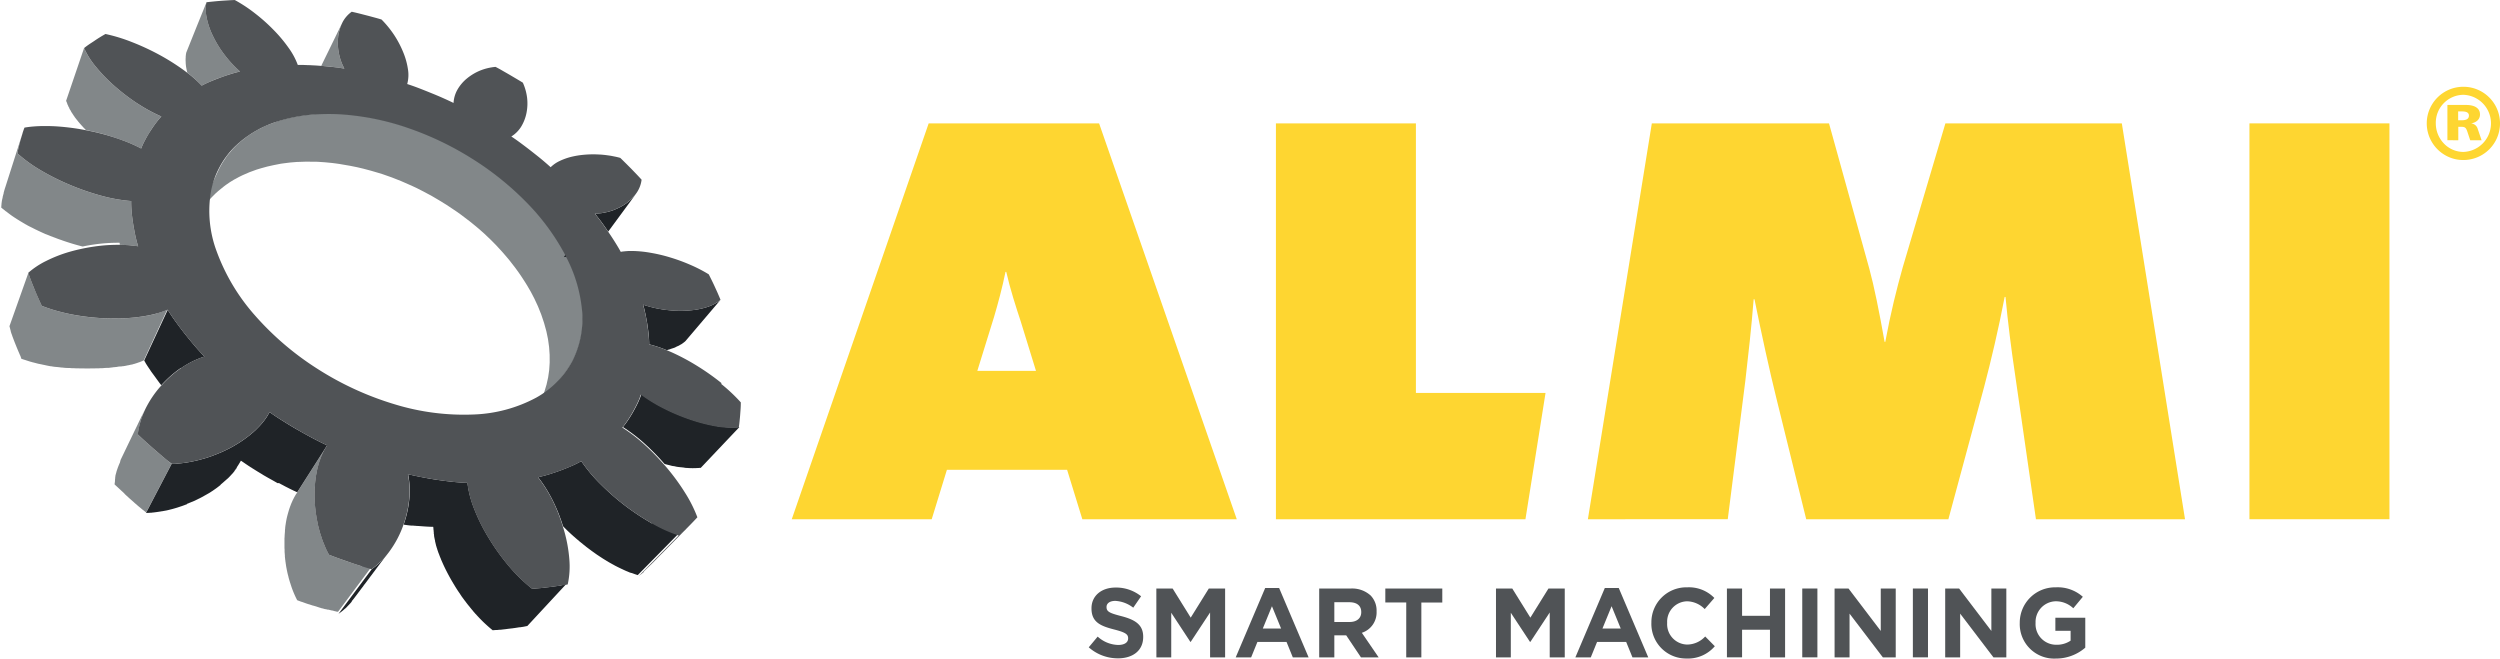 <svg xmlns="http://www.w3.org/2000/svg" xmlns:xlink="http://www.w3.org/1999/xlink" width="300.712" height="79.211" viewBox="0 0 300.712 79.211">
  <defs>
    <clipPath id="clip-path">
      <path id="Path_1646" data-name="Path 1646" d="M173.356,36.046c-.02,0-.042,0-.064,0s-.068,0-.1,0l-.064,0c-.566.023-1.115.066-1.654.13,0,0-.106,0-.159.013s-.136.025-.215.034c-.171.023-.351.044-.52.068-.3.048-.59.11-.889.172-.052.011-.1.017-.147.027l-.042.009c-.506.11-.991.251-1.464.4a1.38,1.38,0,0,1-.151.039c-.078.028-.137.058-.213.084-.293.1-.567.206-.84.319-.071.026-.153.053-.225.083-.041.016-.077.043-.117.059-.064.028-.132.053-.192.075-.268.125-.517.257-.77.392-.037.021-.08.039-.114.059l-.017.008c-.35.2-.684.406-1.01.63a.748.748,0,0,0-.065.038c-.067.05-.122.1-.183.141-.235.17-.456.342-.672.527l-.148.109c-.05.053-.1.1-.158.156-.072.065-.156.131-.23.2s-.16.164-.242.246c-.055.059-.118.113-.172.177-.045.042-.078.09-.122.135-.142.161-.274.321-.411.487-.058.076-.131.147-.192.226a.419.419,0,0,1-.073.1c-.133.188-.256.377-.38.575-.054.083-.114.163-.162.248a.122.122,0,0,0-.029.056,8.372,8.372,0,0,0-.492.937c-.878,1.92-1.746,3.837-2.62,5.765-.042.088-.095.207-.129.3a8.184,8.184,0,0,1,.5-.957,2,2,0,0,1,.169-.265c.129-.213.266-.424.411-.628.073-.1.155-.2.232-.3.145-.177.284-.354.436-.526.091-.1.192-.209.29-.311.145-.154.3-.307.454-.455.1-.092.206-.187.313-.278.208-.182.43-.358.65-.53.089-.067.174-.129.265-.2a11.248,11.248,0,0,1,.987-.64,1.609,1.609,0,0,1,.156-.079c.274-.161.563-.308.856-.447a15.576,15.576,0,0,1,1.707-.681c.178-.062.367-.109.554-.167.474-.142.966-.262,1.463-.363.289-.062.575-.122.871-.172.124-.014.242-.04.365-.051.524-.075,1.055-.132,1.611-.166.085,0,.185,0,.28-.005.487-.029.982-.035,1.5-.021.224,0,.443,0,.665.007.588.03,1.182.082,1.776.147.142.017.286.038.432.055.292.034.584.087.874.138.555.084,1.117.194,1.676.312.246.06.5.116.753.177.614.154,1.225.328,1.831.511.16.052.322.1.484.149.748.249,1.5.526,2.231.832.282.119.563.251.843.37.345.155.693.3,1.029.467.292.146.575.3.864.442.326.173.658.341.979.526.289.157.56.327.848.5.312.185.62.367.923.566.287.182.56.368.837.559.3.2.6.4.876.609.351.259.7.525,1.044.793.127.1.266.2.394.316.487.388.954.792,1.41,1.208.071.067.139.137.214.206.376.352.746.708,1.1,1.08.136.142.269.287.4.43.282.3.563.611.827.927.154.176.308.355.454.54q.37.46.72.929c.134.184.271.366.4.553.239.333.456.677.677,1.017.109.174.219.344.324.517.31.515.606,1.035.864,1.569a18.982,18.982,0,0,1,1.451,3.949A14.123,14.123,0,0,1,200.576,66a11.659,11.659,0,0,1-.633,3.481,10.834,10.834,0,0,1-1.671,3.076l2.365-3.032c.372-.474.739-.95,1.107-1.419.212-.271.422-.542.638-.812a10.193,10.193,0,0,0,1.637-3.058,11.351,11.351,0,0,0,.567-3.491,14.172,14.172,0,0,0-.507-3.783,19.347,19.347,0,0,0-1.557-3.974c-.256-.495-.54-.98-.83-1.464-.03-.042-.065-.087-.094-.131-.1-.163-.214-.323-.316-.485-.172-.265-.342-.538-.531-.8-.065-.094-.137-.178-.2-.267-.131-.189-.277-.368-.414-.549s-.275-.373-.419-.55c-.107-.135-.232-.262-.338-.392-.153-.188-.312-.372-.474-.553-.1-.12-.2-.25-.308-.368-.18-.193-.366-.377-.547-.565-.094-.1-.18-.21-.283-.312-.047-.047-.1-.089-.145-.139-.063-.059-.119-.127-.181-.189-.316-.31-.644-.619-.972-.917-.078-.064-.142-.134-.214-.2-.01-.008-.017-.023-.035-.031-.417-.374-.846-.743-1.282-1.1-.043-.038-.094-.072-.145-.109-.128-.107-.261-.2-.4-.31-.264-.209-.526-.419-.8-.624-.1-.065-.192-.129-.285-.2-.3-.219-.611-.429-.924-.638-.194-.128-.378-.272-.576-.4-.086-.052-.173-.1-.252-.153s-.176-.122-.27-.18c-.232-.148-.48-.282-.719-.423-.206-.123-.411-.257-.616-.378-.078-.043-.159-.084-.235-.122-.33-.189-.663-.36-1-.54-.226-.119-.452-.249-.684-.364-.067-.032-.146-.065-.214-.1-.341-.171-.684-.321-1.031-.479-.243-.106-.486-.23-.731-.336-.056-.019-.112-.037-.163-.057-.718-.3-1.444-.587-2.17-.836-.04-.016-.079-.025-.116-.039a.686.686,0,0,1-.1-.038c-.136-.041-.276-.073-.412-.119-.616-.2-1.23-.382-1.85-.545-.115-.028-.226-.072-.342-.1-.15-.036-.3-.058-.452-.095-.572-.129-1.132-.245-1.7-.343-.156-.03-.318-.073-.49-.1-.131-.023-.266-.037-.4-.055s-.293-.039-.438-.061c-.6-.078-1.213-.142-1.815-.18-.038,0-.079,0-.079,0-.075,0-.111-.008-.145-.013l-.109,0c-.036,0-.073,0-.1,0-.092-.007-.166,0-.247,0-.316-.013-.624-.02-.931-.02-.213,0-.422,0-.635.009" transform="translate(-157.91 -36.037)" fill="none"/>
    </clipPath>
    <linearGradient id="linear-gradient" x1="-2.579" y1="13.879" x2="-2.562" y2="13.879" gradientUnits="objectBoundingBox">
      <stop offset="0" stop-color="#1d2327"/>
      <stop offset="0.264" stop-color="#33393c"/>
      <stop offset="0.815" stop-color="#6d7274"/>
      <stop offset="1" stop-color="#828789"/>
    </linearGradient>
  </defs>
  <g id="Group_822" data-name="Group 822" transform="translate(-134.445 -22.369)">
    <g id="Group_745" data-name="Group 745" transform="translate(229.681 32.8)">
      <path id="Path_1630" data-name="Path 1630" d="M265.473,100.269l1.074-1.289a3.8,3.8,0,0,0,2.471,1.005c.745,0,1.193-.295,1.193-.781v-.024c0-.461-.284-.7-1.664-1.052-1.668-.425-2.743-.886-2.743-2.532v-.023c0-1.5,1.2-2.493,2.895-2.493a4.791,4.791,0,0,1,3.072,1.049l-.945,1.373a3.878,3.878,0,0,0-2.149-.818c-.7,0-1.064.32-1.064.724v.022c0,.544.356.722,1.785,1.089,1.678.437,2.624,1.041,2.624,2.484v.022c0,1.644-1.255,2.569-3.039,2.569a5.274,5.274,0,0,1-3.509-1.326" transform="translate(-229.75 -32.838)" fill="#505356"/>
      <path id="Path_1631" data-name="Path 1631" d="M273.608,93.2h1.961l2.174,3.5,2.174-3.5h1.963v8.28h-1.808v-5.4l-2.329,3.534H277.7l-2.3-3.5v5.369h-1.785Z" transform="translate(-229.754 -32.838)" fill="#505356"/>
      <path id="Path_1632" data-name="Path 1632" d="M286.705,93.138h1.679l3.545,8.341h-1.9l-.757-1.86h-3.5l-.756,1.86H283.16Zm1.914,4.871-1.1-2.684-1.1,2.684Z" transform="translate(-229.759 -32.838)" fill="#505356"/>
      <path id="Path_1633" data-name="Path 1633" d="M293.208,93.2h3.782a3.3,3.3,0,0,1,2.41.841,2.6,2.6,0,0,1,.711,1.894v.022a2.57,2.57,0,0,1-1.773,2.566l2.021,2.957h-2.127l-1.774-2.65h-1.429v2.65h-1.82Zm3.664,4.022c.886,0,1.394-.474,1.394-1.17v-.025c0-.78-.544-1.181-1.43-1.181h-1.808v2.377Z" transform="translate(-229.765 -32.838)" fill="#505356"/>
      <path id="Path_1634" data-name="Path 1634" d="M303.683,94.877h-2.517V93.2h6.853v1.679H305.5v6.6h-1.819Z" transform="translate(-229.769 -32.838)" fill="#505356"/>
      <path id="Path_1635" data-name="Path 1635" d="M314.484,93.2h1.961l2.175,3.5,2.174-3.5h1.961v8.28h-1.808v-5.4l-2.327,3.534h-.047l-2.305-3.5v5.369h-1.783Z" transform="translate(-229.776 -32.838)" fill="#505356"/>
      <path id="Path_1636" data-name="Path 1636" d="M327.579,93.138h1.679l3.547,8.341h-1.9l-.757-1.86h-3.5l-.755,1.86h-1.855Zm1.916,4.871-1.1-2.684-1.1,2.684Z" transform="translate(-229.781 -32.838)" fill="#505356"/>
      <path id="Path_1637" data-name="Path 1637" d="M333.187,97.36v-.023a4.206,4.206,0,0,1,4.311-4.283,4.261,4.261,0,0,1,3.262,1.278L339.6,95.669a3.048,3.048,0,0,0-2.116-.935,2.454,2.454,0,0,0-2.4,2.579v.024a2.457,2.457,0,0,0,2.4,2.6,2.981,2.981,0,0,0,2.175-.971l1.157,1.172a4.229,4.229,0,0,1-3.391,1.478,4.175,4.175,0,0,1-4.241-4.258" transform="translate(-229.786 -32.838)" fill="#505356"/>
      <path id="Path_1638" data-name="Path 1638" d="M342.277,93.2H344.1v3.277h3.355V93.2h1.819v8.28h-1.819V98.154H344.1v3.322h-1.821Z" transform="translate(-229.791 -32.838)" fill="#505356"/>
      <rect id="Rectangle_600" data-name="Rectangle 600" width="1.821" height="8.28" transform="translate(121.548 60.358)" fill="#505356"/>
      <path id="Path_1639" data-name="Path 1639" d="M355.234,93.2h1.678l3.877,5.1V93.2h1.8v8.28h-1.548l-4.006-5.263v5.263h-1.8Z" transform="translate(-229.798 -32.838)" fill="#505356"/>
      <rect id="Rectangle_601" data-name="Rectangle 601" width="1.819" height="8.28" transform="translate(134.853 60.358)" fill="#505356"/>
      <path id="Path_1640" data-name="Path 1640" d="M368.546,93.2h1.677l3.877,5.1V93.2h1.8v8.28h-1.548l-4.006-5.263v5.263h-1.8Z" transform="translate(-229.805 -32.838)" fill="#505356"/>
      <path id="Path_1641" data-name="Path 1641" d="M377.519,97.36v-.023a4.249,4.249,0,0,1,4.337-4.283,4.538,4.538,0,0,1,3.249,1.138l-1.146,1.381a3.048,3.048,0,0,0-2.163-.84,2.486,2.486,0,0,0-2.375,2.579v.024a2.479,2.479,0,0,0,2.5,2.625,2.939,2.939,0,0,0,1.715-.494V98.284h-1.834V96.71H385.4v3.6a5.37,5.37,0,0,1-3.533,1.311,4.142,4.142,0,0,1-4.349-4.258" transform="translate(-229.809 -32.838)" fill="#505356"/>
      <path id="Path_1642" data-name="Path 1642" d="M264.684,84.835l-1.833-5.948H248.394l-1.829,5.948H229.731L246.2,37.219h20.5L283.26,84.835ZM257.27,61.027c-.547-1.644-1.283-3.936-1.739-5.95h-.089c-.37,1.833-.912,3.847-1.372,5.4l-2.017,6.506h7.054Z" transform="translate(-229.731 -32.808)" fill="#fed631"/>
      <path id="Path_1643" data-name="Path 1643" d="M288,84.833V37.218h16.839V69.639h15.592l-2.417,15.194Z" transform="translate(-229.762 -32.808)" fill="#fed631"/>
      <path id="Path_1644" data-name="Path 1644" d="M379.439,84.833l-2.562-17.765c-.373-2.465-.831-6.041-1.1-8.974h-.1c-.736,3.847-1.645,7.693-2.469,10.817l-4.3,15.922H351.806l-3.568-14.465c-.821-3.3-1.821-7.873-2.654-11.994h-.1c-.273,3.478-.641,6.685-1,9.8l-2.116,16.659H325.544l7.691-47.614h21.313L359.4,54.711c.553,2.014,1.185,5.124,1.835,8.786h.082c.642-3.478,1.378-6.406,2.1-8.967l5.131-17.312H389.77l7.6,47.615Z" transform="translate(-229.782 -32.808)" fill="#fed631"/>
      <rect id="Rectangle_602" data-name="Rectangle 602" width="16.841" height="47.615" transform="translate(175.338 4.409)" fill="#fed631"/>
      <path id="Path_1645" data-name="Path 1645" d="M426.5,37.2a4.406,4.406,0,1,1,4.406,4.424,4.333,4.333,0,0,1-1.718-.346A4.421,4.421,0,0,1,426.5,37.2m4.406,3.45a3.438,3.438,0,0,0,0-6.872,3.358,3.358,0,0,0-3.317,3.422,3.507,3.507,0,0,0,.96,2.424,3.26,3.26,0,0,0,2.358,1.026m-1.922-1.409V35h2.267c.782,0,1.652.256,1.652,1.141,0,.615-.461.974-1.074,1.077a.907.907,0,0,1,.806.68l.461,1.347h-1.37l-.358-1.079c-.142-.371-.219-.538-.7-.538h-.374v1.617Zm1.293-2.4h.436c.41,0,.859-.09.859-.563,0-.424-.424-.5-.846-.5h-.45Z" transform="translate(-229.835 -32.806)" fill="#fed631"/>
    </g>
    <g id="Group_747" data-name="Group 747" transform="translate(157.897 36.03)">
      <g id="Group_746" data-name="Group 746" transform="translate(0 0)" clip-path="url(#clip-path)">
        <rect id="Rectangle_603" data-name="Rectangle 603" width="58.837" height="58.837" transform="translate(-18.262 18.241) rotate(-44.975)" fill="url(#linear-gradient)"/>
      </g>
    </g>
    <g id="Group_748" data-name="Group 748" transform="translate(134.445 22.369)">
      <path id="Path_1647" data-name="Path 1647" d="M172.953,36.248l.008.022.009.024.01.02.011.015a.2.2,0,0,0,.009.024l0-.005,0,.005.154-.3c-.1,0-.195.005-.291.011.023.055.043.111.067.166Z" transform="translate(-134.465 -22.376)" fill="#828789"/>
      <path id="Path_1648" data-name="Path 1648" d="M174.585,30.436c.24.028.477.056.689.086s.424.065.612.1l-.014-.028c-.065-.124-.126-.25-.182-.375-.034-.076-.067-.154-.1-.23-.017-.047-.036-.094-.055-.141a6.344,6.344,0,0,1-.263-.87c-.023-.1-.045-.2-.065-.3,0-.012,0-.023-.007-.034l0-.024a6.239,6.239,0,0,1-.092-.851c0-.017,0-.031,0-.047-.006-.192,0-.382.007-.571,0-.07.012-.137.018-.207s.011-.167.022-.248.025-.127.036-.191c.005-.026.006-.054.011-.081v-.028l.008-.02,0-.012c0-.013.006-.022.008-.035q.063-.292.151-.568c.005-.014.011-.028.017-.043a4.1,4.1,0,0,1,.186-.463c.011-.025.017-.052.028-.075q-.825,1.693-1.646,3.376l-.089.179v0c-.253.517-.507,1.036-.759,1.555.245.021.488.041.731.066s.5.051.746.078" transform="translate(-134.465 -22.37)" fill="#828789"/>
      <path id="Path_1649" data-name="Path 1649" d="M158.729,32.663c.265-.144.617-.307.991-.473s.795-.337,1.232-.489.854-.306,1.269-.434.79-.225,1.114-.295a13.561,13.561,0,0,1-1.88-2.03,13.271,13.271,0,0,1-1.388-2.26,9,9,0,0,1-.748-2.194,4.929,4.929,0,0,1-.1-1.3,3.351,3.351,0,0,1,.081-.551l-.449,1.112-.706,1.744-1.272,3.172-.017.053v.009l-.009.035v.019l-.01.029v.01l-.007.035v.025l-.014.046v.028l0,.02v.017l-.005.038v.023l-.011.011h0v.08l-.007.02v.006l0,.019V29.2l0,.027v.092l-.005.075-.005,0v.32l.005.017v.058l.005.034V29.9l0,.008v.022h0l0,.025v.03l.007,0v.093l.017.107v.023l0,.028v.023l0,.007.01.023a1.36,1.36,0,0,0,.034.234,6.128,6.128,0,0,0,.134.6,14.024,14.024,0,0,1,1.729,1.537" transform="translate(-134.457 -22.369)" fill="#828789"/>
      <path id="Path_1650" data-name="Path 1650" d="M149.118,39.222a18.44,18.44,0,0,1,2.31,1.013,7.777,7.777,0,0,1,.441-.96c.182-.346.4-.715.62-1.071s.463-.706.7-1.019a8.723,8.723,0,0,1,.667-.8h0a19.175,19.175,0,0,1-2.845-1.546c-.033-.022-.066-.041-.1-.063a24.165,24.165,0,0,1-2.047-1.512c-.073-.059-.142-.12-.213-.179-.164-.137-.328-.276-.485-.417-.028-.023-.052-.046-.078-.07a19.039,19.039,0,0,1-2.131-2.222l-.016-.018a9.411,9.411,0,0,1-1.379-2.208L142.4,34.5v0l.006.015.007.013h0l.007.03.014.028.008.006.064.159,0,0v.009l.009.007v.007l0,.008.006.006h0l.006.013,0,.011,0,.008v.011l.028.049,0,.008,0,.01,0,.007.01.01,0,.023.007.008.009.009v.021l.027.04v0l.008.008v.009l.006.008v.01l0,0h.006l.012.028h0l0,.008v.008l.005.008.011.012v0l0,.014.011.018,0,.006,0,.011.032.054v0l.051.095.011.005.022.048,0,0V35.4h0l.005.009,0,0,.01.02v0l0,.008.008.009v.005l.009.006v0l0,.006,0,.009.042.064.119.188v.012l0,.008.014.009,0,.006v.007l0,0,0,.008.007.009.025.034,0,.011,0,0v0l0,0c.056.087.112.175.174.259l0,.009.067.095h0l0,.011.016.016,0,.006.005.011.022.033.009.009.006.008v0l.013.012v0l.022.034.011,0v.005l0,.009,0,0,.011.013.009.015h0l0,.01v.006l.032.027,0,.012.005.009,0,.005.136.175.017.022s0,.011.009.015l.02.02.055.071.009.014.008.014.013.014h0l.034.039v.008l.012,0,.011.017.007.011v0l.017.014.006.014.006.009.005.007.015.012.008.014.008.011.014.014,0,.013.031.032,0,0,.006.005.009.018.025.025.017.022.006.008.014.009.011.017.013.015c.1.124.212.243.326.371l.118.125.005.015.081.086.037.039.016.012.127.136.014.013.013.009,0,.008v0l.077.081c.527.1,1.051.217,1.57.348a26.938,26.938,0,0,1,2.616.808" transform="translate(-134.449 -22.372)" fill="#828789"/>
      <path id="Path_1651" data-name="Path 1651" d="M137.166,38.382h0Z" transform="translate(-134.446 -22.377)" fill="#828789"/>
      <path id="Path_1652" data-name="Path 1652" d="M148.852,51.83c.19,0,.383.006.569.017s.372.019.563.031.36.033.545.056.36.044.536.069c-.061-.182-.118-.385-.174-.6s-.113-.445-.166-.682c-.031-.15-.062-.307-.09-.462q-.093-.465-.17-.942c-.005-.03-.011-.061-.016-.092l-.009-.073c-.073-.476-.129-.951-.167-1.384-.015-.186-.025-.362-.034-.532-.012-.247-.017-.474-.011-.674a19.28,19.28,0,0,1-3.52-.618,29.833,29.833,0,0,1-3.788-1.3,29.105,29.105,0,0,1-3.556-1.771,17.352,17.352,0,0,1-2.821-2.042l-.008-.006c.014-.08.03-.167.05-.259.009-.042.017-.083.026-.128s.021-.1.03-.151c.03-.119.059-.245.092-.375.051-.218.109-.443.175-.671.077-.271.155-.539.233-.789.01-.031.019-.064.028-.093q-1.035,3.256-2.076,6.509c-.067.195-.129.413-.19.633l-.005.011,0,.011v0l0,.014h-.006v.01l0,.009,0,.008v0l-.007.009V45.6l0,.009,0,.009v.031l-.006.011-.008.013c-.03.125-.07.254-.1.38l-.005.013v.009l0,.005,0,.006v0l0,.008v.016a.15.15,0,0,1-.007.02l0,.006,0,.01v.007l0,.013-.006.022-.006.007-.007.011v.032h0v.006a.444.444,0,0,0-.014.058l-.03.1v.011l0,.011v.01h-.006v.018l0,.013v.011h-.005v.009l-.006.005v.017h0v.005l0,.008h0l-.005.008v.014l-.007.008v.011l0,.009v.03l0,.019-.006.009v.008h0v0l0,.008-.006,0,0,.014v.011l0,.007V46.7l-.005.017v0l-.006.011v.011l0,.009v.009a.248.248,0,0,1-.009.036V46.8l0,.009v.013l-.005.006v.011l0,.006v.017l0,.008,0,0v.011l0,.008V46.9c0,.013,0,.022-.007.035l0,0,0,.01v.009l0,.006V47l0,.008-.005.008v.039l0,.009v.005l-.006.008V47.1l-.007.014v.008l0,.009v.017l0,.008v.011l0,0,0,.006v.011l0,0v.026l0,.007v.009l0,.013,0,0v0c0,.021-.011.044-.014.064v0l-.006.027.07.065.022.014h0v.007h0l.005.006v0l0,0,.005,0h0v.008l.007,0,.013.01.006.006h0v0l0,0,.008,0,.006.006.025.027v0h.006l.005,0,0,.006.006.005,0,.008h.005l.023.02.006,0h.005l0,.008v0h.007l.006,0h.006l0,.011h0l.005.005.014.016h.005l0,.011h.007v0l.005,0,.006,0,.006,0h0v0l.006.007.006,0,0,0,.012.014.019.017h.005l0,0,0,.007,0,0,0,.005h.008l.006,0v.008l.015.012,0,0,0,0,.009,0,0,0,.033.031h.005l.143.124.006,0,.011.006v0l.013,0v0l.009.009.005,0,0,0,0,0v.006h0l0,0,.005.005h.009l0,.005v.008h.009v.006h.006l.005,0,.005.006h.006l0,0,.005.008h0v0l.022.014.01.008v0h0v0h.005l0,.006,0,0c.224.176.461.354.709.526l.009,0,.008.01.031.022.011,0,.02.013.011.012h0v.005l.059.036.022.014.009.011.009,0,.033.023.005,0h0l.021.016.02.014h0l.022.011.018.013.044.026.008.013h.009l.027.016.009.014h.006l.021.012.118.077v0l.047.027.02.012.022.013v.008l.02.007.019.011.011.01.009,0,.027.013.01.011h0l.02.013.12.076.011.005.019.015.023.01v0l.254.151c.014.008.022.017.036.025a.494.494,0,0,1,.045.024l.153.089.01.006.024.015.018.011v.005l.095.048.007.005.01.008.026.009.2.117.015.006.005.007.023.01.047.022v0l.022.008,0,.006.02.009.031.022.016,0,.022.012.02.011v0l.047.025.029.011.02.011.005,0,.019.009.018.016.015.006.007.006.024.011.025.01v0l.023.008.022.014.008,0,.04.017.011.008.011.008.005.006.035.016.007,0,.023.012.019.01h0l.053.029.018.01.023.009.008.008.112.051.025.016.115.056.02.009.005,0,.142.073.017.006.009,0,.164.084.027.011.012.007h.017l.024.016.018.008.049.026,0,0,.017.006.008.005.067.029.014.011.01,0,.053.024.024.009.022.014,0,0,.019.009.029.009.008.007.013.006.045.022.029.012.025.009h0l.072.033.023.011.119.056.006.005.02,0,.022.011.013.007.014.005.023.012.02,0,.008,0,.024.014.026.009.02.014.024.01.009,0,.019.006.022.009.015.006.011,0,.025.013.026.011h0l.024.009.026.01.022.009.053.02.022.016.017,0,.009.007.052.015v.006l.023.009.025.013h.005l.022.009.025.009.011,0,.014.007.021.009.017.008.011.006.021.006.026.013h0l.027,0,.127.055.016.007h.006l.03.011.02.01,0,0,.025.009.023.008,0,0,.025.006.022.015h.016l.015.008.024.01.015.007.017,0,.027.012.012.007c.154.059.3.117.454.17l0,0,.021.007.095.034.014,0,.028.014.012.006.016,0,.028.01.017.011h.008l.031.011.023.006h0l.024.009.026.013c.79.276,1.581.518,2.348.713.044.009.084.017.129.029.452-.095.906-.178,1.366-.242a19.891,19.891,0,0,1,3.082-.207" transform="translate(-134.445 -22.377)" fill="#828789"/>
      <path id="Path_1653" data-name="Path 1653" d="M153.347,60.085h0a14.527,14.527,0,0,1-1.453.32l-.063.008c-.495.086-1.01.149-1.548.2-.436.039-.886.06-1.339.072-.124,0-.248.011-.372.012h-.1c-.74.009-1.5-.014-2.245-.07-.791-.058-1.585-.152-2.361-.276s-1.548-.294-2.284-.489a18.663,18.663,0,0,1-2.1-.683c-.114-.242-.25-.536-.392-.859-.007-.019-.015-.034-.023-.052a.112.112,0,0,1-.011-.025c-.149-.335-.3-.7-.453-1.058s-.3-.731-.42-1.058h0l-.006-.018c-.129-.338-.235-.642-.318-.89h0l0-.007-2.276,6.414c.007.017.016.045.021.062h0v.007l.005.015v.008l.009.011.006.022v.009l0,.01,0,.014h.005l0,.011v0l.005.012v.025l.011.013.006.015v.013l.008.012V61.9l.005.014,0,.013,0,.012,0,.017.011.01v.017l.006.011.007.012v.014l0,.014.008.016h0l0,.015.008.01v.016l.006.014h.005l0,.011v.017l.009.017v.013h0l.006.015v.016l.01.012,0,.013v0l0,.014,0,.014,0,.014.009.013,0,0v.014l.008.016,0,.012v0l.006.016.005.015v0l0,.011.009.007.011.033.006.025,0,.014.025.063c.014.039.035.085.047.124v0l.019.064.006.019.008.015.008.013v0l.006.013,0,.015.006.022.008.013,0,.017.009.017.007.017,0,.011v0l.005.016.011.015.006.019c.078.214.162.426.243.64.145.366.295.731.435,1.069l.134.307.005.014.007.019.007.009,0,.016.01.015.126.276,0,.014,0,.014.006.013.006.016.01.009,0,.012,0,.013.011.014,0,.011.006.012.006.01.01.018,0,.01,0,.015,0,.007h0V65.5h.006l.006.013,0,.008,0,.009c.042.014.093.026.134.044l0,.007.019.007.014.009.017,0,.009,0,.017.006.045.017.018.008.014,0,.053.022.007,0,.021.006h0l.024.01.01,0,.024.005.006,0,.025.011h.005l.025.013h.011l.02.009h.006l.028.009v0l.028.005h0l.011.008.111.039,0,0,.026.006.005,0,.028.011h0l.031.011.031.006.027.012.038.013.029.006.034.012.026.01h.01l.084.029h0l.028.013.005,0,.031,0v0l.029.006h0l.028.011.027.011h.012l.024.008h0l.026.011.006,0,.028.009h.007l.026.009h0l.024.01h.009l.03,0,0,0,.024.011h.009l.023.005.033.017h.033l.006.006.023.006.013,0,.022.007.014,0,.032.006.016.006.011.006c.111.03.22.058.338.088l.077.017.018.008h.014l.006,0,.049.011v0h.012l.022.008.009,0,.022,0,.013.007.023.006h.008l.028.006.008,0,.025.006h.011l.021.005h0l.032.006,0,0,.094.023.008,0,.028.006h0l.032.012h.035v0l.066.015.062.016h.017l.056.012.169.038h0l.035.005h0l.029.009h0l.028.006h0l.029.006h.011l.025.007h0l.2.04h.008l.129.027.011,0,.1.014.017,0,.022,0,.209.036h.017l.02.009h.032l.015,0,.024.006h.011l.02.007.047,0,.021,0h.016l.022.01h.014l.023,0h.011l.022.006h.014l.022,0,.012,0,.069.014.028,0h.005l.028,0h0l.067.006.006,0,.033.008h.037l.034.006.033,0,.037.006h0l.242.033.039,0,.032,0h.035l.036.006h0l.1.016h0l.036,0h.008l.131.012,0,.007.03,0h.008l.09,0v.006h.017l.022,0h.011l.02,0h.019l.036,0,.022,0,.109.012h.014l.017,0h.019l.018,0h.033l.02,0h.016l.018,0h.015l.021,0h.036l.069.006.018,0h.033l.025.007.07.006h.042l0,0h.042l.009,0h.039l.014,0h.013l.059.006h.076l.027,0h.008l.029.006h.042l.03,0h.036l.008.006h.107l.025,0h.108l.039,0,.059,0h.065l.05.006h.15l.028,0h.076l.027,0h.113l.028.006h.208l.017.006h.645l.025-.006h.184l.025-.006h.079l.028,0h.074l.032,0h.181l.023-.006h.078l.011,0h.039l.02,0h.117l.055,0h.1l.023-.006h.043l.018,0h.01l.039-.006h.034l.014,0h.093l0-.006h.022l.025,0h.009l.062,0h.01l.019,0h.02l.014-.006h.057l.117-.011h.005l.089-.008.012,0h.033l.019,0h.011l.014,0h.007l.072-.008h.022l0,0h.025l.017,0,.048,0,.008,0h.014l.013,0h.028l.008,0h.017l.014-.006h.04l.039,0h.005l.023,0h0l.018-.007h.007l.113-.012.335-.042h0l.088-.017h0l.022,0h.009l.036,0h.009l.023-.005.01,0h.02l.027-.006h.028l.015-.008h.013l.032,0h0l.017-.006h.036l.017,0,.014,0,.225-.041h.02l.037-.011h.017l.008-.006h.014l.01,0H149l.021-.006.021,0,.024,0,.067-.014.07-.015.014,0,.028,0,.027,0,.01,0h0l.012-.006.02,0h0l.042-.006.037-.013h.014l.018,0,.017,0,.006-.006h.011l.015,0,.021-.008h.009l.014,0h.008l.028-.009h.012l.019-.006.084-.014.007-.007.009,0,.081-.018h.009l.031-.007h.011l.024-.011.026,0h0l.007,0,.018,0h0l.031-.009h.011l.073-.021.017,0,.046-.011.018,0,.021-.011h.006l.034-.006h.005l.031-.012.009,0,.025,0,.008-.006.016,0,.015,0h.006l.038-.011.008,0,.029-.005.005-.006h.005l.051-.014h.016l.021-.01.025-.006.01-.006h.007l.021-.006.015-.007h.007l.012-.009h.012l.024,0,.2-.065h.014l.011-.005.03-.009h0l.014-.006.033-.014.031-.01h.008l.035-.012,0,0,.2-.071,0,0,.012,0,.066-.026h.006l.153-.06h0l.018-.006.015-.008.017,0v-.01h0l.126-.043,0-.008.1-.039.028-.016,0,0h0l.006,0h0a.039.039,0,0,0,.011-.009l.013,0h.008v0l.009-.008,2.823-6.1a9.9,9.9,0,0,1-1.267.444" transform="translate(-134.446 -22.386)" fill="#828789"/>
      <path id="Path_1654" data-name="Path 1654" d="M178,90.515l-.008,0c-.441-.143-.921-.3-1.4-.461s-.96-.334-1.394-.492-.838-.315-1.166-.438c-.036-.067-.067-.14-.1-.208-.1-.2-.2-.4-.295-.6-.037-.088-.071-.176-.107-.265-.081-.192-.164-.381-.237-.579-.059-.161-.109-.324-.162-.487-.042-.124-.089-.248-.126-.374-.08-.261-.148-.523-.214-.786a.8.8,0,0,1-.022-.086v0c0-.022-.013-.042-.017-.061-.043-.182-.077-.365-.113-.549-.021-.1-.046-.209-.065-.313-.025-.135-.042-.267-.062-.4-.03-.178-.06-.359-.081-.537-.01-.072-.014-.142-.022-.214-.027-.24-.052-.478-.069-.716,0-.029,0-.059,0-.088-.015-.236-.028-.468-.032-.7,0-.036,0-.067,0-.1v-.027c0-.054,0-.111,0-.167,0-.226.005-.45.014-.673,0-.077.011-.155.015-.231.013-.211.029-.418.05-.626.008-.079.021-.156.03-.234.025-.2.05-.4.084-.589.016-.1.038-.192.056-.287.025-.131.047-.267.078-.395.008-.034.016-.064.024-.095s.01-.053.017-.078c.02-.084.046-.161.068-.243.038-.138.075-.281.117-.415s.084-.245.126-.362.078-.22.12-.326c.058-.139.12-.27.181-.4.036-.079.072-.159.111-.232.075-.148.157-.287.24-.423.014-.025.026-.05.042-.073l-3.461,5.428h0l-.108.172-.028.033-.025.037-.02.033-.017.037-.022.039-.022.036-.029.037-.017.039-.016.035-.026.039-.019.036-.025.037-.017.039-.021.041-.017.036-.021.035-.018.041-.018.037-.025.042-.017.036-.022.042-.019.044-.019.039-.017.041-.014.039-.02.04-.02.039-.016.044-.014.039-.022.042-.022.045-.009.041-.02.042-.019.042-.011.042-.02.047-.014.039-.017.047-.019.042-.017.047-.006.037-.024.047-.014.043c-.1.308-.194.629-.28.96s-.147.68-.2,1.032l-.007.053-.01.051-.009.05-.008.055,0,.05-.009.05-.005.051-.007.047,0,.056,0,.052-.01.05-.008.054-.005.049,0,.054,0,.053,0,.052-.007.049h0v.055l-.008.05v.051l-.009.057c-.008.128-.015.246-.02.369V87l-.005.055-.009.05v.27l0,.056v.6l0,.053v.276l.009.05.005.06v.11l0,.056,0,.053,0,.05v.063l.008.054V88.9l.009.055v.056l.008.057v.052l.01.058,0,.054,0,.061,0,.05.005.056.008.055v.056l.014.058,0,.054.007.05.005.056.009.056.013.056V89.9l.009.059.01.052.007.056.008.058.005.053.012.057.005.053.014.058,0,.055.013.053.007.056.008.055.01.051.009.059.017.052.005.057.012.055.008.052.014.054.009.056.013.058.008.051.017.057.008.056.012.053.014.053.009.056.018.055.01.056.015.053.017.053.012.056.013.053.017.058.009.048.013.058.012.053.017.056.017.05.013.054.014.058.017.05.016.055.017.054.017.058.017.055.012.049.024.049.012.053h.005l.014.056.02.055.011.049.019.054.02.049.017.055a11.719,11.719,0,0,0,.719,1.7h0l0,.008.006,0,.224.082h0a.612.612,0,0,0,.075.028h0c.016.008.035.014.05.021l.024.009h0c.016,0,.034.014.048.02h0l0,0h0c.016.007.033.011.047.018h.006l.007,0,.009.008h0v0h.011l.011,0,0,0h0l.017.006,0,0h0l.005,0v0l.011,0c.009,0,.017,0,.025.006v.007h.011l0,0h.007l.137.051h0l.008.006h0a.028.028,0,0,1,.017.007l.021.009h.006l.011,0h0c.034.015.062.026.1.04l.011,0h0a.047.047,0,0,0,.019.006l.008.007h0l.018.006c.029.009.049.017.081.03h0l.031.011a.319.319,0,0,0,.047.016l.017.006h.009c.017.008.037.014.056.021l0,0h.007l.046.017.016.006h.005a.331.331,0,0,0,.053.017l.006.007h.009l.013,0c.025.01.051.017.073.025l.006,0,.009.008h.014l.008,0v0l.03.007c.026.007.053.017.079.026l0,.006h.009l.016.005a.292.292,0,0,1,.036.011l0,0,.05.016a.351.351,0,0,1,.049.017l.034.012.029.011.03.014.017,0h.01l.01.008h.005l.009,0,.032.01.02.009.017,0,.011,0,.009,0,.019.01h.008l.009,0,0,0,.109.036.011,0,.022.009h0a.085.085,0,0,0,.02,0l0,.006.029.008.013.006.009,0h.009c.014.007.03.008.046.014v.007l.017,0h.006l.1.037c.055.017.106.033.161.052h0l.138.045h0l.007,0,.011.009h.01l.04.013h.008l.016.009.017,0,.02.007.087.031.021.006h0l.008,0h.012l.041.017.02,0h0l.011,0,.008,0h.006l.012.01h0l.017,0,.013.007.044.007a.057.057,0,0,0,.017.005l.014.011.015,0,.025.006.027.01h0l.022.01.034.009h.017l.008.007.02,0v0l.019.006.022.011h0l.017,0h.008l.008,0,.009,0,.005,0,.012,0h.008l.025.01h.01l.031.014h.017l.009,0,.011,0h.006l.013,0v0l.008,0,.037.012h.005l.007.007h.005l.034.008.039.012.008,0H174l.024.009h.005l0,0c.04.014.07.02.112.031l.028.011v0h0l.018,0h.008l.008,0v0l.086.026.012.006h.005l.005,0,.01,0,.041.011.014,0,0,0h.017l0,0,.023.005.017,0h.005l.016.005.009.008h.009l.008,0,.009,0h.011l.013.006.02.007.02.006h0l.018,0h0l.022.005.005.006.037.01.044.012.009,0,.052.022h.017l.008,0h.007l.01,0h.007l.018.009.039.011h.012l.005.006h.009l.008,0h0l.046.016.017,0,.011,0,.005.007.014,0,.034.007.008,0,.017,0h0a.064.064,0,0,1,.021.006h0l.011,0,.016,0,.007,0h.01l.022.007,4-5.371c-.322-.093-.721-.21-1.158-.352" transform="translate(-134.463 -22.397)" fill="#828789"/>
      <path id="Path_1655" data-name="Path 1655" d="M155.091,78.194l0,0-.013-.011v0l-.009-.007c-.01,0-.016-.01-.024-.018-.112-.087-.244-.2-.375-.307-.172-.136-.346-.281-.527-.432h0l-.007-.006c-.353-.3-.735-.623-1.112-.954s-.75-.664-1.1-.974-.639-.588-.879-.819l-.009-.007a8.033,8.033,0,0,1,.188-1.046c.036-.156.067-.309.111-.46.055-.186.123-.368.189-.552l0-.013.005-.007v-.007l.005-.012v-.006l.013-.036h0V72.5l.008-.012,0-.013.005-.011,0-.012.005-.009,0-.016.005-.006.005-.017V72.4l.01-.017,0-.005,0-.012.008-.016v0l0-.016,0-.005,0-.006v0l.008-.014.005-.006,0-.01.006-.014,0-.011h0l.014-.031v0l.029-.069c.02-.044.042-.091.06-.137.053-.12.1-.239.159-.358-.017.035-.034.069-.05.1l0-.009-.109.226-.079.164-.041.083-.014.029c-.011.027-.025.053-.037.081l-.005.007-.047.1c-.051.106-.1.21-.154.316l-.016.028-.043.1-.025.048c-.153.322-.309.645-.463.965l-.011.019-.023.049c-.049.1-.1.2-.147.3l-.012.025-.047.1-.069.145c-.04.085-.079.169-.121.253l-.036.07-.016.038-.177.369-.078.158v0l-.01.019c-.358.748-.72,1.5-1.077,2.243l-.009.02,0,0,0,0a.169.169,0,0,1-.01.027l0,.006-.005.009,0,.013-.008.009,0,.011,0,.016,0,.006,0,.015-.013.013,0,.008,0,.012,0,.013-.005.009-.006.013h0v.01l-.013.01,0,.014,0,.011,0,.015-.006.01,0,.011,0,.009,0,.011c-.067.145-.13.289-.184.429-.09.228-.165.452-.243.685v.009l0,.012-.008.014v.01l0,.011-.005.011v0c-.037.137-.078.276-.114.416l0,.011,0,.016-.005.011v.018l0,.013,0,.012-.005.011V79.7l-.006.012v.014h0v.022l-.005.013-.006.015v.006l0,.014v.013l0,.012v.01l0,.014v.005l0,.006,0,0v.008l0,.013-.005.008,0,.012v.03l0,0-.005.011,0,.013V80l-.005.008,0,.012v.024l-.01.009,0,.016v.009l0,.013v.021l0,.01v.017l0,.006v.027l0,.009,0,.013v.014l-.008.01v.039l0,0,0,.017v.01l0,.012v.035c-.019.1-.033.212-.047.321l0,0v0h0v.005l.006.006,0,0,.02.019.053.048,0,.01.039.033.006,0,.014.015.005.007.006,0,.069.067.037.037.019.017.014.01.014.017h.005l.014.017.006.008.008,0v0l.019.022,0,0,.025.016v.006l.009.009h.007l.006.01.023.02,0,.009.005,0,.41.379c.11.1.229.206.344.32l.019.012V81.8l.048.039.011.013.047.042,0,0,.013.012v0l.011.009.031.031h.005l0,.006,0,0,.014.012.011.013.024.017v0l.014.006,0,0v.009l.022.021.02.015.051.049h0l.005,0,.02.018.008.008,0,0,.015.013.027.025h0l.008.006.034.034h0l0,0v.006l.011.006.017.016.006.005h0l.011.009.01.014.021.017c.044.038.083.077.127.114s.062.053.093.081c.108.094.215.186.315.278l.067.054h0v.007l.026.023h0l0,.006.016.008.025.023.028.024.008.014.014,0,0,.006.008.006.031.028,0,.005.009.012h.013c.011.01.022.017.033.028l.336.295.006,0,.03.022v.006l.059.049.061.048.017.016.008,0,.006.011.005,0,.026.017.005.01.008.008.045.036.012.006,0,.006.009.008h.005l.006.013.014.005.008.007,0,0,.009.006.058.05h0v.008l.013.006h.005l.009.013.012.007.03.025,0,0,.014.012.052.045.012,0,0,.007.006,0,.008.009.008,0,.006.01.035.025.006,0,.012.011.025.024.011.009h0l.012.01.025.017.008.014.009.006.019.014.006,0h0l.008.009v0l.031.018.008.009.143.118,3.086-5.9Z" transform="translate(-134.452 -22.395)" fill="#828789"/>
      <path id="Path_1656" data-name="Path 1656" d="M211.316,91.7l0,0,0-.006h0l.008-.016-.027.028Z" transform="translate(-134.486 -22.406)" fill="#46545b"/>
      <path id="Path_1657" data-name="Path 1657" d="M202.681,53.27c-.046-.092-.088-.184-.136-.276l-.008-.015-.235.329c.126,0,.252-.025.379-.038" transform="translate(-134.481 -22.385)" fill="#1f2327"/>
      <path id="Path_1658" data-name="Path 1658" d="M210.97,45.717l-.031.039c-.02.03-.039.06-.062.088Z" transform="translate(-134.485 -22.381)" fill="#1f2327"/>
      <path id="Path_1659" data-name="Path 1659" d="M210.721,46.022a4.916,4.916,0,0,1-.594.576c-.017.014-.028.029-.045.042s-.045.031-.067.047c-.044.035-.088.073-.134.107-.1.073-.206.144-.312.212a.268.268,0,0,1-.041.028l-.01.008c-.186.117-.381.223-.582.323a.149.149,0,0,1-.026.016c-.017.007-.038.014-.055.023-.159.077-.319.145-.488.211-.035.015-.073.034-.112.048-.017.006-.034.009-.05.016s-.046.018-.07.026c-.177.061-.36.114-.542.161-.014,0-.025.008-.037.011q-.1.022-.189.039c-.122.026-.243.051-.366.071-.064.014-.128.027-.192.036-.04.007-.084.007-.126.011-.211.024-.419.042-.634.049.24.29.5.645.8,1.028.257.354.53.741.791,1.13l3.222-4.378c-.023.03-.051.058-.076.086s-.043.048-.064.073" transform="translate(-134.483 -22.381)" fill="#1f2327"/>
      <path id="Path_1660" data-name="Path 1660" d="M220.565,58.861l0,0c-.079.047-.156.1-.24.14a6.148,6.148,0,0,1-1.087.409,9.073,9.073,0,0,1-1.277.26h0a12.722,12.722,0,0,1-1.436.1c-.38,0-.77,0-1.163-.033s-.792-.072-1.182-.133-.8-.138-1.188-.235-.772-.209-1.151-.339v0c.1.314.191.69.275,1.1s.173.854.242,1.3.126.889.161,1.3a10.6,10.6,0,0,1,.056,1.078,15.087,15.087,0,0,1,2.11.7c.027-.008.056-.014.083-.021a1.5,1.5,0,0,0,.143-.048,1.109,1.109,0,0,0,.117-.026c.072-.021.133-.061.209-.078.146-.05.3-.092.438-.149.084-.04.162-.093.252-.129.055-.03.123-.045.18-.078.085-.044.157-.087.233-.134.036-.019.07-.031.095-.047.042-.031.086-.055.124-.084h0l.013-.011c.043-.027.088-.064.124-.091s.086-.064.13-.1.076-.066.113-.1l4.223-4.966a3.62,3.62,0,0,1-.38.3c-.053.034-.112.064-.17.1l-.039.023" transform="translate(-134.486 -22.388)" fill="#1f2327"/>
      <path id="Path_1661" data-name="Path 1661" d="M223.4,73.761h-.031l-.111.011a.445.445,0,0,1-.085.008.621.621,0,0,1-.086.006,11,11,0,0,1-2.612-.192,21.132,21.132,0,0,1-3.028-.811,23.936,23.936,0,0,1-3.071-1.306,18.985,18.985,0,0,1-2.734-1.677c-.095.28-.223.609-.385.964s-.36.722-.564,1.092-.429.729-.645,1.051a8.321,8.321,0,0,1-.635.853,19.6,19.6,0,0,1,2.753,2.122,28.959,28.959,0,0,1,2.26,2.324c.183.046.368.094.549.136.123.028.248.07.363.095.083.019.145.019.224.03.106.016.217.053.32.07.265.044.5.059.753.086.113.012.24.044.36.054h.091a8.794,8.794,0,0,0,1.363.01.175.175,0,0,1,.031,0h.056a.076.076,0,0,1,.03-.007.24.24,0,0,0,.061-.007l.032,0a.166.166,0,0,0,.032,0s.037,0,.054,0a.176.176,0,0,1,.034-.006l4.642-4.9h0l-.019.006" transform="translate(-134.485 -22.394)" fill="#1f2327"/>
      <path id="Path_1662" data-name="Path 1662" d="M212.93,85.378c-.108-.061-.217-.128-.325-.192A29.273,29.273,0,0,1,209.64,83.2a28.925,28.925,0,0,1-2.88-2.524c-.03-.03-.064-.061-.095-.091a18.477,18.477,0,0,1-2.262-2.718l0,0-.011,0-.017.008a9.97,9.97,0,0,1-1.053.53v0h0c-.422.189-.9.381-1.38.562s-.978.343-1.442.49h0c-.479.143-.921.259-1.3.334a16.618,16.618,0,0,1,1.843,2.969,20.045,20.045,0,0,1,1.16,2.932c.072.073.139.148.215.221l.014.013v.006l.017.016.013.014.009.009.008,0,.017.014.008.015.009.007.009.009.016.017.017.013.014.015.025.027.005.006.011.012.023.016,0,.006.005.01.017.011.017.018,0,0,.008.011.065.061.008.009.008,0,.017.019.149.146.022.014.01.016.009.006.006,0,.019.022.05.042.012.013.014.019.022.012.009.014,0,0,.032.03.006.009,0,0,.02.011.112.107.016.013.067.058,0,0,.022.022.009,0,.015.016.025.033.019.009.034.03.008.012.01.008.051.036.016.017.1.084.008.011.008.006.012.013.117.1h0l.015.018v0l.033.018v.01l.084.069.02.016.016.009.151.125,0,.009.025.027.019.012v0h.009l.028.022,0,.013.019.007.017.014.01.01.006,0,.009.014.022.012.023.015h0l.011.016.017.014.046.037.006,0,0,.008.009,0,.017.017.019.012.05.036.008.006.014.01.015.015.014.013.022.019.017.014,0,.006.026.022.019.012h.008l.01.013.018.014.11.092.014,0,.017.014.019.012,0,.007.03.021.017.018.017.012.016.009.014.013,0,.006.018.013.015.009c.019.016.036.036.056.051s.03.018.044.029c.115.09.232.177.347.262l.018.014.151.11.018.014.01.01.179.128.017.012.069.055.025.009v0l.051.038.011.007.025.013.011.016h0l.025.018.018.011,0,.006.022.013.03.019.014.011.02.014.107.074.008.007.01.009.152.1c.231.155.454.3.68.447l.014.009h.009l.033.024.019.012.023.014.058.035.011.006.017.017v0l.043.023.017.012.013,0,.019.012.064.038.015.01,0,.007.022.015.017.011h0l.038.019v.005l.019,0,.007.007.06.037.051.03.017.012.009.006.016.008.019.013.017.011.008,0,.02.013.168.1.01,0,.015.008.133.076.021.016.022.012h0l.018.01.01.006c.007,0,.013.009.021.012a.071.071,0,0,1,.018.008l.1.055,0,.006.017.009.009,0,.016.009.019.009.017.01,0,.006.021.011.022.006v.006l.021.01.123.067h.005l0,0,.015.009.022.009.01.007.032.02.017,0,.095.056.027.008.076.041.005,0,.022.012.042.021.025.009h.005l.012.019.022.007.012,0,.01.005.025.008.015.014.109.049.02.015.019.006.025.009.02.011v.005l.024.011.02.006.012,0,.044.025h.008l.022.014.209.1h.007l.014.01.021.009.014,0,0,.006.023.011.019.01.023.007.02.008.011.006.01.007.084.036.02.007.022.008.042.022.009,0,.013.005.064.025.015.009.189.077,0,.006.035.017.014,0,.005,0,.028.007.017.007.021.012.021.006.01,0,.008,0,.026.009.008,0,.009.006.016,0,.026.005v0l.019.008h0l.018,0h.009v.005h.005l0,0,.028.013,0,0h.016l.132.048v0l.025.013c.144.051.29.1.437.149l.047.014h0v0h.024v0h0l.007,0h0l4.829-4.905a16.928,16.928,0,0,1-3-1.336c-.058-.034-.116-.061-.173-.095" transform="translate(-134.479 -22.398)" fill="#1f2327"/>
      <path id="Path_1663" data-name="Path 1663" d="M156.232,66.679a10.654,10.654,0,0,1,2.824-1.4c-.028-.031-.061-.064-.09-.095-.058-.057-.113-.114-.172-.174-.154-.161-.315-.337-.478-.521-.033-.036-.064-.071-.1-.11-.02-.021-.043-.048-.065-.075-.074-.084-.15-.168-.225-.257l-.053-.061c-.082-.1-.168-.2-.251-.3-.321-.38-.646-.777-.963-1.178l0,0c-.069-.087-.134-.174-.2-.262-.226-.29-.441-.575-.648-.859-.091-.125-.186-.253-.273-.373h0v0L155.53,61v0a.108.108,0,0,1-.017-.02l-.009-.011v0h0l-.011-.015v0l-.005-.009,0,0-.012-.019c-.169-.236-.325-.462-.466-.676s-.272-.411-.381-.589L151.8,65.744l.007.013,0,0v0l0,.006.008.006v0l.009.012V65.8h0v0l0,.009.029.047v0l.008.009v.006l.008,0v.01l.026.036.005.006,0,.006,0,.006.008.013.005.009h.006v.017h.008l.005.011,0,.006.015.027.005,0v.006h.006l0,.01,0,.007.02.032,0,.006c.157.249.332.521.534.808l0,0v.007l.017.025.006.006,0,0,.017.027h0l.006.009.006.009c.013.019.02.035.031.052.172.243.37.5.557.761.028.037.053.076.084.114a.138.138,0,0,0,.018.029c.152.2.287.4.441.6.053.067.106.131.159.2a13.191,13.191,0,0,1,2.339-2.067" transform="translate(-134.454 -22.389)" fill="#1f2327"/>
      <path id="Path_1664" data-name="Path 1664" d="M173.668,76.177l.056-.086c.027-.042.05-.089.078-.131-.47-.211-1.03-.493-1.637-.81s-1.256-.683-1.906-1.05-1.274-.755-1.855-1.12-1.1-.71-1.52-1.012c-.016.028-.038.059-.053.089l-.128.22,0,.009c-.1.177-.215.35-.338.521l-.017.022c-.118.164-.245.328-.38.49a.842.842,0,0,0-.058.064c-.126.148-.256.292-.4.432-.037.041-.076.076-.115.117-.083.081-.164.17-.253.251-.043.041-.092.08-.137.12l-.054.052-.039.034c-.042.036-.091.072-.133.109-.115.1-.23.2-.353.292-.106.086-.219.17-.331.254-.1.07-.195.145-.294.215-.116.083-.234.163-.354.242s-.239.158-.362.233l-.232.14c-.125.075-.249.153-.379.223-.3.173-.615.329-.935.483-.026.013-.053.024-.078.035-.222.107-.447.21-.677.3-.147.064-.3.121-.449.18-.109.042-.217.087-.328.128-.271.1-.543.192-.821.277l-.006,0c-.031.009-.062.022-.092.031h-.006c-.17.052-.34.095-.51.141-.107.029-.215.06-.322.087l-.255.056a14.759,14.759,0,0,1-2.356.359c-.049.006-.1.006-.138.012s-.09,0-.09,0a.858.858,0,0,0-.128.007c-.093,0-.137,0-.137,0H155.1l-3.083,5.9c.017,0,.037,0,.056,0h.009a.5.5,0,0,0,.066,0h.017a.651.651,0,0,1,.112-.006h0l0,0a.157.157,0,0,0,.037,0h.005c.026,0,.053,0,.081-.008l.152-.008.049,0,.059-.005c.025,0,.044,0,.069-.008l.067-.009h.018c.307-.032.616-.077.923-.127h0l.019,0,.143-.028.031,0,.014,0h.008l.023-.007.07-.013.265-.048.01,0,.022-.005.02-.008.029,0,.083-.017.008,0,.025-.009h.017l0,0,.029-.008c.111-.022.22-.05.329-.08l.023-.006.187-.047.008,0c.207-.055.419-.119.62-.178l.095-.03h.005l.025-.012c.011,0,.022,0,.034-.007a.172.172,0,0,0,.039-.018l.106-.03.025-.012.169-.055.02-.006v0c.129-.038.249-.086.377-.134l.022-.007,0,0,.019-.006.115-.048.012,0,.01,0,.071-.028.021,0,.026-.014L156.95,83l.015-.01.022-.006.013,0,.014-.011.02-.005.017-.006.12-.048.022-.013h0l.018-.009.049-.017,0,0,.017-.007.008-.006.014-.006.027-.009.063-.025v0l.069-.028.023-.008.005-.006.013-.006.039-.014.009,0,.026-.013.013-.006.009,0,.024-.011.017,0,.048-.024.022-.009.037-.022h.01l.015-.009.01,0,.015-.008.041-.02.009,0,.17-.083.009-.006c.123-.058.257-.122.374-.186l.014,0c.116-.058.226-.118.343-.179l.231-.128.022-.013h0l.084-.051v0l.035-.016.018-.006.042-.028.01-.008.031-.022.036-.018h.005l.009,0,.059-.035.02-.013.032-.017.02-.016.012-.009.022-.013.009,0,.01,0,.015-.012.053-.03.016-.006v0l.017-.016.017-.011h.01l.039-.024,0,0,.067-.042.013-.014.023-.008.05-.034.015-.011.018-.009.018-.008.01-.008,0-.009.022-.01.051-.031.008-.009v0l.056-.034.017-.008.108-.078.025-.014.123-.089c.177-.118.346-.243.5-.368l.02-.012.173-.138.009-.006.016-.006v0L161,80.68l.013-.01c.191-.156.369-.315.547-.475a.281.281,0,0,1,.043-.03c.01-.008.013-.017.022-.025.048-.044.1-.089.15-.131v0l.012-.009.014-.016.01-.006v0l.013-.012.018-.013v-.006l.013-.009.019-.01c.074-.078.148-.148.219-.226l.01-.008.063-.067v-.006l.1-.1.006-.016.009-.011v0l.018-.015.078-.08.007-.006.137-.158.005-.009.013-.02.007-.005v0l.019-.017.008-.011.31-.539.014-.016-.313.543h0v0l.011-.014,0-.005.006-.013.008,0,.012-.017v0l.005,0,.014-.016,0,0,.008-.007,0,0,0-.006,0-.008.005,0,0-.01v0l.005,0v0h0l.005-.006.014-.013,0-.006V79h.009v0l.007,0,.018-.028v0l.01-.007v0l.006,0v-.01l.009,0,0,0,.006-.008,0-.005v0l0,0,0,0,0,0v-.006l0-.01.031-.039,0,0,0,0,.009,0v-.009l.017-.024h.008v-.008l.005,0,.02-.035h0l.014-.014,0,0v-.011h.008l0-.005v0l.005-.006,0-.009.008-.013.009,0,.009-.014v0l.013-.014v0l.012-.015v0l.017-.024.01-.006V78.6l.006-.014.005,0,.009-.012v-.006h.005l0-.01,0,0v0l0,0,.01,0,.017-.034,0,0v0l.009-.013.009-.008v0c.091-.141.184-.28.262-.42l.006-.009,0,0v0l.155-.266c.019.014.047.029.067.045l.008,0c.014.009.034.02.048.031l.01.006.022.017.014.014c.155.1.31.212.481.326l.022.014.02.016.027.012.025.021.025.012.017.016.028.018.02.014.03.021.017.014.029.012.022.019.025.014.022.016.03.012.021.019.022.02.025.013.025.015.027.019.02.017.031.013.025.015.026.017.025.019.025.008.027.017.026.02.021.017.031.018.025.018.025.016.026.015c.028.018.062.036.091.055l.012.008.026.019.032.015h0l.025.019.023.017.028.016.025.015.027.019.035.019.014.014.036.018.024.016.028.017.028.016.031.02.025.014.029.02.024.016.023.016.036.017.025.015.027.016.026.019.028.018.034.014.022.019.03.016h0l.022.018.028.018.028.012h.008l.025.02.027.014.366.228.031.016.432.249c.294.164.589.326.872.488l.035.021.026.015.025.013.03.014.028.022.028.012.033.019.024.014.032.016.029.015.027.014L168,80.5l.034.017.025.01.036.019.025.014.026.015.031.016.024.015.029.019.027.014.028.016.031.009.025.019.028.014.03.012.029.016.024.019.031.012.025.014.014.006c.032.016.067.039.1.053l.02.014.036.016.025.017.025.01.026.015.025.013.031.018h.005l.02.013.03.011.027.015.024.013.027.014.03.016.031.01.02.014.022.013h.008l.021.014.03.017.025.006.028.014.023.019.028.013.019.012h.006l.025.011.025.012.025.013.028.014.025.014.027.009.026.011.024.016.026.015.025.011.026.011.021.011.022.013.029.009.022.014.026.011.021.011.02.012.026.013.027.014.025.008.022.014.023.009.023.009.025.013.027.016.022,0,.017.01.022.015.028.013.023.009.02.009.022.013.027.006.014.008.028.016.022.009.02.009.017.008.026.013.022.006h0Z" transform="translate(-134.454 -22.395)" fill="#1f2327"/>
      <path id="Path_1665" data-name="Path 1665" d="M202.153,92.793h0a.077.077,0,0,1-.022,0,.036.036,0,0,1-.017,0c-.063.013-.124.022-.189.03h0l-.1.016-.313.044-.021,0h0c-.077.012-.151.025-.229.034-.2.025-.395.059-.6.083s-.406.043-.6.07-.392.039-.581.067c-.192.009-.376.028-.539.042s-.326.028-.465.031l0,0,0,0a20.08,20.08,0,0,1-2.819-2.759,26.331,26.331,0,0,1-2.4-3.353,21.776,21.776,0,0,1-1.735-3.475,12.508,12.508,0,0,1-.819-3.124V80.48c-.446-.009-.993-.052-1.59-.108s-1.265-.146-1.933-.24-1.325-.212-1.947-.334-1.2-.241-1.676-.366a10.028,10.028,0,0,1,.14,3.105,12.734,12.734,0,0,1-.676,2.969l.138.02c.234.033.457.064.692.086l.032,0,.023.005h.036l.025.005h.031l.026,0,.032,0,.029,0,.031,0,.032,0,.028,0,.026.006.03,0,.031,0,.029.006h.028l.03.006h.061l.025.006h.031l.025,0,.031.008h.03l.029.006h.061l.022,0,.03,0,.029.006.028,0,.028,0h.059l.025.006h.035a.181.181,0,0,0,.045.007h.006l.027.006.025,0h.034c.581.048,1.112.08,1.546.084l.005.031v.013l.005.02v.031l.009.067v.025l.005.036,0,.046v.018l.007.027v.04l.017.094,0,.031v.025l0,.008v.008l.009.057v.032l.009.031v.006l0,.031,0,.01,0,.023,0,.02,0,.039v.01l0,.029.027.111,0,.023v.022l0,.011,0,.034v0l.01.035,0,.013V86.9l.008.031h0l.008.035v.011l.009.023v.023l.005.013,0,.03v.007l.007.027.009.022v.012l.009.033.008.033v.022l0,.017.012.028v0l.035.143,0,.032.005.017,0,.022,0,.029.008,0,0,.038.006.006.009.027,0,.024.005.01.008.033v0l.009.031.005.016,0,.019.008.034v.006l.014.036,0,.01.008.021.005.025,0,.014.009.032v.006l.008.029.009.019,0,.017,0,.014.019.06v.015l.013.02.029.108.008.02v.011l.014.039.005.013.017.064.017.025v.008l.03.1,0,.014.153.449.044.094v.009l.042.1v.005l.009.035.008.011.009.027.086.225.009.012.008.022.078.184v.005l.011.032.009.024.005.02.1.221.01.024.006.014c.161.365.332.736.521,1.1l0,0c.21.412.431.821.671,1.23l.128.214.016.026.009.027.009.011.027.038v.005l.068.1v.006l.043.075.021.026,0,.013.025.036v.006l.022.031.019.022,0,.016.025.032v0c.085.144.179.281.269.422l.013.028.051.07.005.006.025.038.012.015.008.019.028.036v0l.025.036.008.007.012.027.024.027.007.009.025.036v.008l.069.1,0,.007.021.037.014.014.041.061.026.03,0,.007.016.033.017.022.009.014.05.07.014.017.012.024.025.029v0l.032.039,0,0,.021.031.051.073h.006l.019.034.014.018.019.021.017.028.006,0,.023.034.008.015.017.026.056.07.005,0,.019.035.087.1,0,.016.014.017.025.026.009.011.021.036.006.006.025.035.016.012.009.017.026.035v.007l.033.029.006.015.021.023.009.013.008.009.008.022.017.009.009.018.009,0,0,.008.014.014.008.014.008.016h.005l.012.014.01.011.014.016v0l.012.009.006.018.044.053.019.014v0l.037.049,0,0,.009.016.023.025v.006l.01.013.017.012.026.039.007.006.009.013.022.029.019.008,0,.014.006,0,.018.028.012.016,0,0,.009.011.069.08,0,.011.005,0,.118.134h0l.014.016.008.014.013.016h0l0,.009.017.016.009.017.012.006.005.009.008.008.014.016.008.011h0l.01.017.118.128.01.015.017.017.007.008.015.019.01.011.01.016h0l.005.01.008,0,.016.024.009.009.009,0,.013.012.009.016.014.011v0l.006.01.019.013v0l.033.038.014.012.008.014h0l.009.016.061.064.012.009.013.015.022.024,0,.006.009.006.012.016.015.012.007.011v.007l.019.009c.1.111.2.22.316.332h.005l0,.01.017.01.008.015.052.048.007.012.019.011.033.038.008.012.017.01.014.014.009.012.047.042,0,.01.013.012.009.009.007,0,.021.021.005,0,0,.009.012.01c.111.107.231.22.34.318.266.248.538.48.807.695.137-.01.282-.026.444-.035l0,0,.01,0h.023l.03,0h0a.193.193,0,0,1,.034,0h.039l.008-.005h.017l.171-.017.005,0h.027v-.006h.034l.016,0h.017l.009,0h.016l0,0h.027l.018,0h0a.12.12,0,0,1,.034,0c.173-.023.366-.047.562-.067l.351-.049h0c.019,0,.039,0,.059-.006h.024v0c.05-.009.1-.016.145-.022h.023l.008,0h.014v0l.134-.02h.009l.005,0a.019.019,0,0,1,.012,0h.008c.1-.014.2-.03.3-.042l.047-.006v0l.028-.005.134-.02h.008a.458.458,0,0,1,.066-.012h0l.111-.019h.005a.609.609,0,0,1,.062-.011l.015,0h0c.046-.008.1-.016.141-.022h.01v0h.02l0,0c.009,0,.017,0,.028,0h.011l.007,0h0l.013,0,.05-.011h0c.015,0,.031-.007.047-.008h.014l.011,0h0l.005,0,.048-.01.08-.011.053-.009.011,0h.007l.025-.006a.3.3,0,0,1,.05-.008c.061-.014.112-.024.172-.036h0l.257-.052,4.662-5.025h-.008c-.123.031-.272.054-.427.081-.057.012-.123.022-.182.031" transform="translate(-134.471 -22.399)" fill="#1f2327"/>
      <path id="Path_1666" data-name="Path 1666" d="M180.318,89.909h0l-.009.008,0,0-.006.01,0,0h0l0,0v0l0,.005-.014.012-.014.013c-.034.034-.072.062-.1.095s-.074.064-.109.1a8.23,8.23,0,0,1-.882.715h0l-4,5.37a6.84,6.84,0,0,0,.574-.436l.011-.01h0v0a.305.305,0,0,0,.039-.034l.008,0,0-.008.02-.019.007,0,0-.006a.077.077,0,0,0,.014-.011l.013-.006,0-.011h0l.008,0,.008-.012.008-.007.008-.006.012-.008.006,0v-.009h0l.006,0,.009-.011.013,0,0-.007.009-.012.01,0,.008-.012.009,0v0c.036-.033.073-.067.107-.1l.05-.042.013-.008V95.43l0,0,.011,0,.008-.01.009-.007.005,0,.017-.012v-.006l0-.007.007-.006.009,0,0-.007c.014-.014.031-.026.044-.04a.247.247,0,0,0,.022-.024h0l0-.008.006-.006.006,0,.01-.01,0-.006,0,0,.005,0,.012-.014.009-.006v-.008l.013-.01.009-.007.005-.007.009-.009h.008v-.009l.006-.01.016-.006,0-.012,0,0,.012-.005v0l.01-.01.009-.006v0l.006-.006,0-.007h0l0-.011.018-.006v-.011l.017,0v-.011l.009-.006.013-.011,0-.005v0l0,0h.005l.009-.014.008-.009v-.008h.01l.177-.2.005-.006.006-.009h.008l.005-.011.007-.01.01-.012,0-.005h0l.006-.006.008-.014.026-.024V94.7l.008-.008.017-.023h.008c.134-.158.253-.314.38-.485q.418-.552.836-1.111l.051-.061.063-.084.056-.083,0-.008.061-.076.055-.077.009-.014h.009l2.889-3.863c-.153.208-.317.412-.474.594l-.014.007,0,.009-.012.013-.011.006-.006.009v0l-.01.01,0,0,0,0-.026.027h0l0,.008-.05.054-.006,0v0c-.063.069-.127.134-.19.2-.044.05-.089.1-.134.144l-.005,0" transform="translate(-134.467 -22.404)" fill="#1f2327"/>
      <path id="Path_1667" data-name="Path 1667" d="M162.592,79.161v.006l.006-.009,0,0Z" transform="translate(-134.46 -22.399)" fill="#1f2327"/>
      <path id="Path_1668" data-name="Path 1668" d="M221.256,68.471a28.75,28.75,0,0,0-2.867-2.035,26.541,26.541,0,0,0-3.022-1.633c-.247-.111-.49-.217-.731-.314a14.62,14.62,0,0,0-2.111-.7,10.568,10.568,0,0,0-.056-1.078c-.034-.409-.1-.849-.161-1.294s-.148-.889-.241-1.3a11.338,11.338,0,0,0-.278-1.1v0h0c.382.13.767.247,1.152.34s.792.177,1.187.236.79.1,1.183.133.784.039,1.163.034a13.449,13.449,0,0,0,1.436-.1h.005a9.068,9.068,0,0,0,1.277-.261,6.107,6.107,0,0,0,1.086-.41c.085-.042.161-.093.24-.139.014-.007.028-.018.043-.025.056-.032.116-.064.169-.1a3.357,3.357,0,0,0,.381-.3c-.077-.193-.183-.435-.295-.7s-.249-.549-.377-.834-.265-.568-.394-.83-.247-.5-.348-.694a17.394,17.394,0,0,0-2.181-1.128,21.355,21.355,0,0,0-2.377-.88,18.889,18.889,0,0,0-2.4-.577,13.781,13.781,0,0,0-2.209-.223c-.131,0-.259,0-.377,0s-.245.012-.365.02-.234.025-.346.033-.223.031-.329.051c-.163-.307-.381-.672-.629-1.072s-.527-.828-.815-1.248c-.027-.038-.052-.073-.077-.111-.263-.39-.536-.777-.793-1.13-.29-.383-.555-.739-.8-1.03.215,0,.425-.025.636-.048.106-.014.21-.028.318-.047s.243-.044.364-.07c.075-.017.153-.031.228-.05.182-.047.363-.1.54-.161.025-.011.047-.018.071-.028.054-.018.109-.043.163-.062.167-.066.329-.136.486-.214a.9.9,0,0,0,.083-.036,6.369,6.369,0,0,0,.58-.324c.018-.011.034-.025.051-.034.108-.069.212-.139.312-.214.048-.033.09-.073.134-.108s.076-.059.114-.087a4.982,4.982,0,0,0,.593-.576l.064-.073c.024-.03.053-.058.075-.086l.014-.022c.024-.028.042-.056.063-.084.06-.081.121-.164.176-.248a3.531,3.531,0,0,0,.556-1.516c-.151-.17-.348-.379-.564-.609l-.695-.722c-.243-.24-.483-.487-.709-.708s-.427-.427-.6-.585c-.209-.059-.415-.111-.628-.153s-.429-.089-.643-.12-.434-.062-.657-.086-.427-.042-.647-.048a12.133,12.133,0,0,0-1.751.028,10.265,10.265,0,0,0-1.626.268,7.519,7.519,0,0,0-1.386.509,3.845,3.845,0,0,0-1.032.725c-.285-.259-.637-.568-1.029-.895s-.834-.674-1.269-1.016-.884-.68-1.294-.985-.809-.583-1.138-.8a3.7,3.7,0,0,0,1.182-1.181,5.071,5.071,0,0,0,.635-1.623,5.863,5.863,0,0,0,.081-1.836,6.254,6.254,0,0,0-.512-1.832c-.2-.128-.462-.279-.744-.449l-.89-.525c-.3-.174-.612-.349-.893-.514s-.543-.3-.757-.414a6.535,6.535,0,0,0-1.881.454,6.316,6.316,0,0,0-1.581.955,4.881,4.881,0,0,0-1.129,1.342A3.653,3.653,0,0,0,189,34.752c-.352-.173-.789-.376-1.258-.585s-.987-.426-1.505-.635-1.032-.417-1.515-.6-.928-.337-1.294-.456a4.182,4.182,0,0,0,.092-1.753,8.634,8.634,0,0,0-.564-2.046,12.037,12.037,0,0,0-1.093-2.087,12.336,12.336,0,0,0-1.523-1.872c-.229-.071-.508-.153-.819-.236s-.643-.176-.974-.26-.669-.175-.975-.25-.59-.14-.818-.192A3.575,3.575,0,0,0,175.673,25c-.042.078-.081.165-.118.249a4.127,4.127,0,0,0-.186.464l-.017.042c-.059.185-.109.374-.151.569-.012.058-.02.116-.031.176s-.027.125-.036.191c-.011.081-.014.165-.022.248s-.015.137-.018.207c-.011.189-.013.379-.007.571a6.226,6.226,0,0,0,.092.9l0,.025a.256.256,0,0,1,.007.034c.02.1.042.2.065.3a6.411,6.411,0,0,0,.263.872c.019.047.038.094.057.139.029.078.062.156.1.232.056.123.117.25.182.375a.141.141,0,0,1,.014.028c-.188-.033-.392-.067-.612-.1s-.449-.057-.689-.087l-.746-.076c-.243-.025-.486-.047-.731-.066l-.044,0c-.265-.024-.522-.043-.774-.055s-.5-.03-.739-.034-.468-.022-.681-.024-.4,0-.586,0a8.411,8.411,0,0,0-1.1-2.048,17.109,17.109,0,0,0-1.789-2.142,21.061,21.061,0,0,0-2.24-2,17.643,17.643,0,0,0-2.449-1.618c-.218.007-.488.019-.778.038s-.617.037-.932.062-.642.055-.926.084-.563.058-.768.085a3.059,3.059,0,0,0-.08.55,4.929,4.929,0,0,0,.1,1.3,8.983,8.983,0,0,0,.75,2.193,13.093,13.093,0,0,0,1.386,2.259,13.685,13.685,0,0,0,1.88,2.032c-.324.071-.709.173-1.113.3s-.843.273-1.269.432-.848.323-1.232.488-.728.329-.992.475a13.745,13.745,0,0,0-1.729-1.537c-.182-.141-.367-.278-.561-.415A27.309,27.309,0,0,0,153.5,28.9a29.358,29.358,0,0,0-3.218-1.482,20.21,20.21,0,0,0-3.149-.961c-.173.1-.382.217-.609.356s-.468.294-.7.454-.481.313-.7.464-.412.3-.563.418a9.5,9.5,0,0,0,1.38,2.208.086.086,0,0,0,.016.017,19.2,19.2,0,0,0,2.131,2.223c.028.021.049.047.078.071.157.14.321.276.484.414l.214.181a24.531,24.531,0,0,0,2.048,1.512l.1.061a19.64,19.64,0,0,0,2.844,1.546h0a8.8,8.8,0,0,0-.667.8c-.24.314-.469.662-.7,1.016s-.438.729-.62,1.072a7.911,7.911,0,0,0-.44.962,18.23,18.23,0,0,0-2.311-1.013,26.579,26.579,0,0,0-2.616-.808q-.778-.2-1.568-.348c-.4-.079-.8-.156-1.2-.217-.924-.143-1.852-.241-2.737-.291-.331-.013-.65-.025-.968-.025s-.622,0-.924.014-.6.033-.887.061-.558.068-.823.112c-.075.181-.156.407-.234.657l-.009.023,0,.025a.127.127,0,0,0-.007.026c-.08.25-.158.518-.236.788q-.1.342-.174.672c-.016.063-.033.125-.044.184-.03.119-.054.234-.078.342-.009.045-.017.086-.026.128-.017.09-.036.181-.05.259l.008,0a17.254,17.254,0,0,0,2.82,2.043,28.9,28.9,0,0,0,3.557,1.77,30.087,30.087,0,0,0,3.787,1.3,19.376,19.376,0,0,0,3.52.619c-.006.2,0,.428.011.673q.013.255.034.531c.037.436.094.911.167,1.385,0,.026.008.049.011.074l.014.091c.053.318.109.633.17.94.028.158.059.315.09.465.055.237.109.467.165.68s.114.417.175.6c-.176-.026-.359-.051-.536-.068s-.367-.041-.546-.058-.375-.022-.562-.031-.379-.014-.569-.016a19.26,19.26,0,0,0-3.081.208c-.461.064-.915.146-1.367.24-.566.118-1.123.254-1.665.413A16.513,16.513,0,0,0,140,53.757a9.719,9.719,0,0,0-2.152,1.426l0,.013c.083.248.189.553.318.892a.049.049,0,0,1,.006.017c.124.329.272.694.42,1.058s.3.722.453,1.06l.011.023c.008.019.016.034.023.053.142.323.278.616.392.858a18.464,18.464,0,0,0,2.1.685,23.165,23.165,0,0,0,2.284.486c.776.127,1.57.217,2.361.278.75.056,1.505.08,2.245.069.034,0,.067,0,.1,0,.124,0,.248,0,.372-.01.454-.012.9-.033,1.339-.072.538-.049,1.053-.113,1.548-.2l.063-.009a13.987,13.987,0,0,0,1.453-.319,10,10,0,0,0,1.267-.444c.113.181.24.382.382.593s.3.443.465.676a.265.265,0,0,1,.017.025l0,.007.014.018.01.013.015.023c.091.125.189.258.282.387.208.281.423.568.647.858.067.087.133.173.2.264l.005,0c.316.4.642.8.96,1.178.094.112.191.228.283.335s.165.192.247.286c.022.023.044.05.066.076s.064.07.1.1c.164.185.325.36.477.521.059.064.114.118.173.176.03.031.063.064.091.095a10.659,10.659,0,0,0-2.825,1.4,13.219,13.219,0,0,0-2.338,2.067c-.044.05-.09.095-.132.143a12.345,12.345,0,0,0-1.835,2.754c-.058.125-.112.246-.165.371-.021.045-.043.092-.061.137a9.568,9.568,0,0,0-.474,1.448,7.759,7.759,0,0,0-.187,1.049l.009.008c.239.229.54.515.878.817s.714.643,1.094.971.759.658,1.112.955l.006.006h0c.181.155.355.3.527.434s.324.25.48.356h0s.044,0,.137,0c0,0,.041,0,.128-.006,0,0,.045,0,.09,0s.091-.006.138-.012a14.529,14.529,0,0,0,2.356-.359c.085-.019.17-.036.255-.056.107-.027.215-.058.322-.088.2-.054.407-.109.608-.171l.006,0c.278-.086.55-.178.821-.277.111-.041.219-.088.328-.128.151-.061.3-.116.45-.18.229-.095.454-.2.676-.3l.078-.034c.32-.156.633-.312.934-.485.13-.07.254-.148.379-.225.078-.045.156-.092.232-.137.123-.077.242-.158.362-.234s.238-.159.354-.242.2-.142.3-.215.223-.169.329-.251c.123-.1.238-.195.353-.295.077-.064.153-.131.226-.195.045-.041.094-.08.137-.122.089-.079.17-.167.253-.249.039-.041.078-.077.115-.114.14-.144.27-.289.4-.435.017-.02.037-.042.058-.064.135-.162.262-.326.38-.49a.139.139,0,0,1,.017-.022c.123-.171.235-.346.338-.521.045-.076.092-.154.133-.229.015-.03.037-.058.053-.087.417.3.943.648,1.52,1.009s1.213.748,1.855,1.121,1.294.728,1.906,1.05,1.167.6,1.637.811c-.028.039-.051.088-.078.13s-.065.1-.1.159c-.084.137-.167.276-.242.424-.039.072-.073.151-.111.231-.06.131-.123.262-.179.4-.043.1-.081.215-.12.326s-.087.235-.126.36-.079.278-.118.416c-.021.083-.049.158-.069.242,0,.027-.009.052-.016.08-.039.159-.07.323-.1.488-.018.1-.039.19-.057.289-.032.191-.059.389-.084.588-.007.079-.02.156-.029.234-.022.207-.036.414-.049.627,0,.074-.012.152-.017.229-.009.224-.012.448-.014.675,0,.056,0,.111,0,.166l0,.028c0,.266.015.536.032.8,0,.031,0,.059,0,.089.016.237.041.477.069.716.006.073.011.143.02.215.023.178.051.357.081.535.022.134.037.267.062.4.021.106.044.211.066.315.036.184.07.367.112.547,0,.021.012.039.017.061s.017.058.025.091c.065.263.134.525.212.786.039.126.084.249.126.374.055.161.1.326.164.485.073.2.156.387.235.579.038.089.07.179.109.265.091.208.193.406.293.6.036.067.066.14.1.207.327.125.731.281,1.166.439s.915.322,1.393.492.956.319,1.4.461h.006c.44.142.839.259,1.16.353h0a8.282,8.282,0,0,0,.882-.713c.083-.077.165-.147.245-.226l0,0,.015-.014.01-.011.006,0c.045-.045.089-.1.134-.143a9.825,9.825,0,0,0,.926-1.112,12.178,12.178,0,0,0,1.552-2.916c.028-.073.05-.148.075-.22a12.75,12.75,0,0,0,.678-2.971,10.033,10.033,0,0,0-.142-3.105c.48.125,1.051.247,1.676.367s1.285.234,1.947.332,1.327.178,1.933.243,1.146.1,1.59.106c0,.01,0,.019,0,.03a12.423,12.423,0,0,0,.817,3.122,21.773,21.773,0,0,0,1.737,3.476,26.393,26.393,0,0,0,2.4,3.352,20.15,20.15,0,0,0,2.819,2.761h.007c.14,0,.3-.023.466-.032s.346-.032.537-.043c.19-.028.382-.045.583-.067s.4-.048.6-.07.4-.058.6-.082c.078-.008.154-.021.231-.033.006,0,.012,0,.02,0,.1-.016.209-.032.313-.044l.1-.016h0c.066-.01.127-.019.189-.031l.019,0a.065.065,0,0,0,.02,0h0c.06-.007.125-.017.184-.029.153-.028.3-.05.426-.083h.009a9.98,9.98,0,0,0,.193-3.057,17.349,17.349,0,0,0-.634-3.443c-.047-.159-.1-.317-.146-.474A20.051,20.051,0,0,0,201,82.743a16.608,16.608,0,0,0-1.845-2.971l0,0a13.012,13.012,0,0,0,1.307-.331h0c.466-.145.966-.31,1.444-.49s.956-.369,1.38-.56h0a10.6,10.6,0,0,0,1.051-.532l.017-.01.014-.009h0a18.387,18.387,0,0,0,2.26,2.718h0c.032.033.064.062.1.093a28.776,28.776,0,0,0,2.878,2.522,29.226,29.226,0,0,0,2.966,1.99l.324.192.174.092a17.028,17.028,0,0,0,3,1.338l.028-.025,0,.006-4.8,4.874h.009l.005-.009h.005l.023-.019.006-.006,0,0h.01v-.005h.007l.108-.095,0,0v0h.009l.005-.007.042-.037v0h0l.01,0,0-.006v0l.005,0,.005,0,.012-.016.019-.011.006-.006v0h.005l.012-.011v0l.088-.076.007-.01.01-.006.006-.006.026-.027.008,0,.011-.008.016-.009v-.007l0,0,.014-.012h0l.005,0,.009-.008h0l.009-.008.013-.011v0h0l.01-.009.006-.007.009-.012.016-.011.02-.014.005,0V91.11l0,0,.006-.009.027-.019,0-.01.022-.012.01-.009.012-.021.013-.006.017-.017.007,0,.044-.047h0l0-.008.026-.017v0h0l0-.005v-.006l.01-.006.017-.013V90.89l.017-.012.009,0,.008-.008,0,0,.226-.218.009-.013.006,0v0l.01-.005,0,0v-.006l.005,0h.008l0-.012.014-.011.026-.033.016-.006.014-.013.031-.028.008-.009v-.008l.012,0h0l.016-.03.009-.006.008,0v-.007h.006l.008-.009v0h0l.025-.025v0l.01-.006.012-.012.005,0,.005-.006,0-.006,0,0h0v-.008l.016-.009h0l.006-.008v-.008l.019-.009v0h.005l0-.007v0l.009-.008.008-.006h0l.027-.024v0l.009-.009.008-.006.009-.01v-.006l.031-.028.01-.008v0l.009,0,.005,0,0-.01.016-.014.072-.076.074-.077.083-.073.072-.083.017-.01.282-.286.008-.014.593-.6.014-.009,3.539-3.592-.014.01c.011-.011.02-.022.031-.031l-.017.021.034-.034-.007,0,.007-.009v.006l.044-.045-.009.009-.008.005h0c.071-.072.141-.142.206-.212.193-.2.36-.379.5-.531a16.174,16.174,0,0,0-1.48-2.947,25.831,25.831,0,0,0-2.187-3c-.114-.137-.234-.271-.352-.4a28.9,28.9,0,0,0-2.26-2.322,19.779,19.779,0,0,0-2.752-2.126,8.172,8.172,0,0,0,.633-.852c.218-.323.444-.685.645-1.05s.4-.746.565-1.093.289-.684.384-.961a19,19,0,0,0,2.735,1.676,23.728,23.728,0,0,0,3.071,1.3,20.273,20.273,0,0,0,3.027.811,11.007,11.007,0,0,0,2.613.192.4.4,0,0,0,.085-.006.748.748,0,0,0,.086-.006l.112-.009a.058.058,0,0,1,.019,0l.03-.005h0c.033-.189.067-.422.092-.68s.059-.543.078-.822.043-.565.059-.83.019-.5.019-.694a19.972,19.972,0,0,0-2.378-2.233m-17.864-2.783a10.948,10.948,0,0,1-4.365,4.446,17.167,17.167,0,0,1-7.553,2.029,28.374,28.374,0,0,1-9.464-1.224,36.842,36.842,0,0,1-9.247-4.237,34.907,34.907,0,0,1-7.57-6.459,24.062,24.062,0,0,1-4.6-7.689,13.9,13.9,0,0,1-.695-7.2,10.3,10.3,0,0,1,2.811-5.348,12.941,12.941,0,0,1,5.462-3.171,19.086,19.086,0,0,1,4.677-.786c.1-.005.193-.008.29-.011.791-.029,1.607-.023,2.453.028a31.012,31.012,0,0,1,8.122,1.673,37.035,37.035,0,0,1,7.565,3.632,35.511,35.511,0,0,1,6.48,5.179,27.24,27.24,0,0,1,4.745,6.409l.006.012c.05.094.091.188.136.28a17.308,17.308,0,0,1,1.9,6.479,11.229,11.229,0,0,1-1.152,5.954m14.308,19.6h0l0,0,0,0m-.007.006v0l0,0,.006-.008m-.07.072v0l-.006,0,.006-.006m-.053.053h0l-.008.008,0,0,.011-.011m-.015.017h0l-.01.006v.006l-.007.01h-.007Zm-.035.033v0l-.02.015a.161.161,0,0,0,.02-.018m-.046.046-.007.01-.021.017.028-.027m-.494.473,0,0-.023.017a.137.137,0,0,0,.025-.02m-.052.045v0h0l0,0m-.006.007,0,0-.015.02H216.9l0,0c.009-.01.02-.019.028-.028m-.031.029v0l-.005.006h0l-.008.007-.007.012-.01,0-.039.035,0,0-.008.006-.038.037h0v0l0,0,0,0v0l-.042.034.173-.159m-.175.159v0l0,0-.005,0,.009-.01m-.017.017-.009.011h0l.012-.011m-.017.016v.005l-.009,0h0l-.008,0,.017-.013m-.039.034.006-.006-.019.022-.012.008.025-.024m-.037.035-.014.014h0a.039.039,0,0,1,.018-.014m-.022.017v0l-.005,0h0l.006-.006m-.013.012v0l0,0-.005.007-.013.005.022-.019m-.036.032v0l-.017.014a.089.089,0,0,1,.017-.017m-.021.02,0,0-.013.009v.006l-.005,0-.007.006-.016.009.044-.037m-.053.047v0l-.019.017-.027.028h-.007l-.017.017-.008,0-.007,0,.085-.071m-.089.074-.006.01-.008.006-.01.006a.173.173,0,0,0,.024-.022m-.025.025-.008.007h0l.011-.007m-.013.01,0,0v.005h-.008l.011-.009m-.011.009v0l-.017.012-.009,0h0a.323.323,0,0,0,.029-.022m-.045.036h0l0,0,0,0,.006-.006m-.012.009v.007h0l-.01.007-.032.027h0a.31.31,0,0,0,.05-.041m-.061.052-.009.012-.01,0-.009.01h-.005a.145.145,0,0,0,.033-.026m-.067.054v0h0l0,0m0,0v0l0,0h0Zm-.019.015h0l-.008.006.008-.006m-.012.009h0l0,0Z" transform="translate(-134.446 -22.369)" fill="#505356"/>
    </g>
  </g>
</svg>